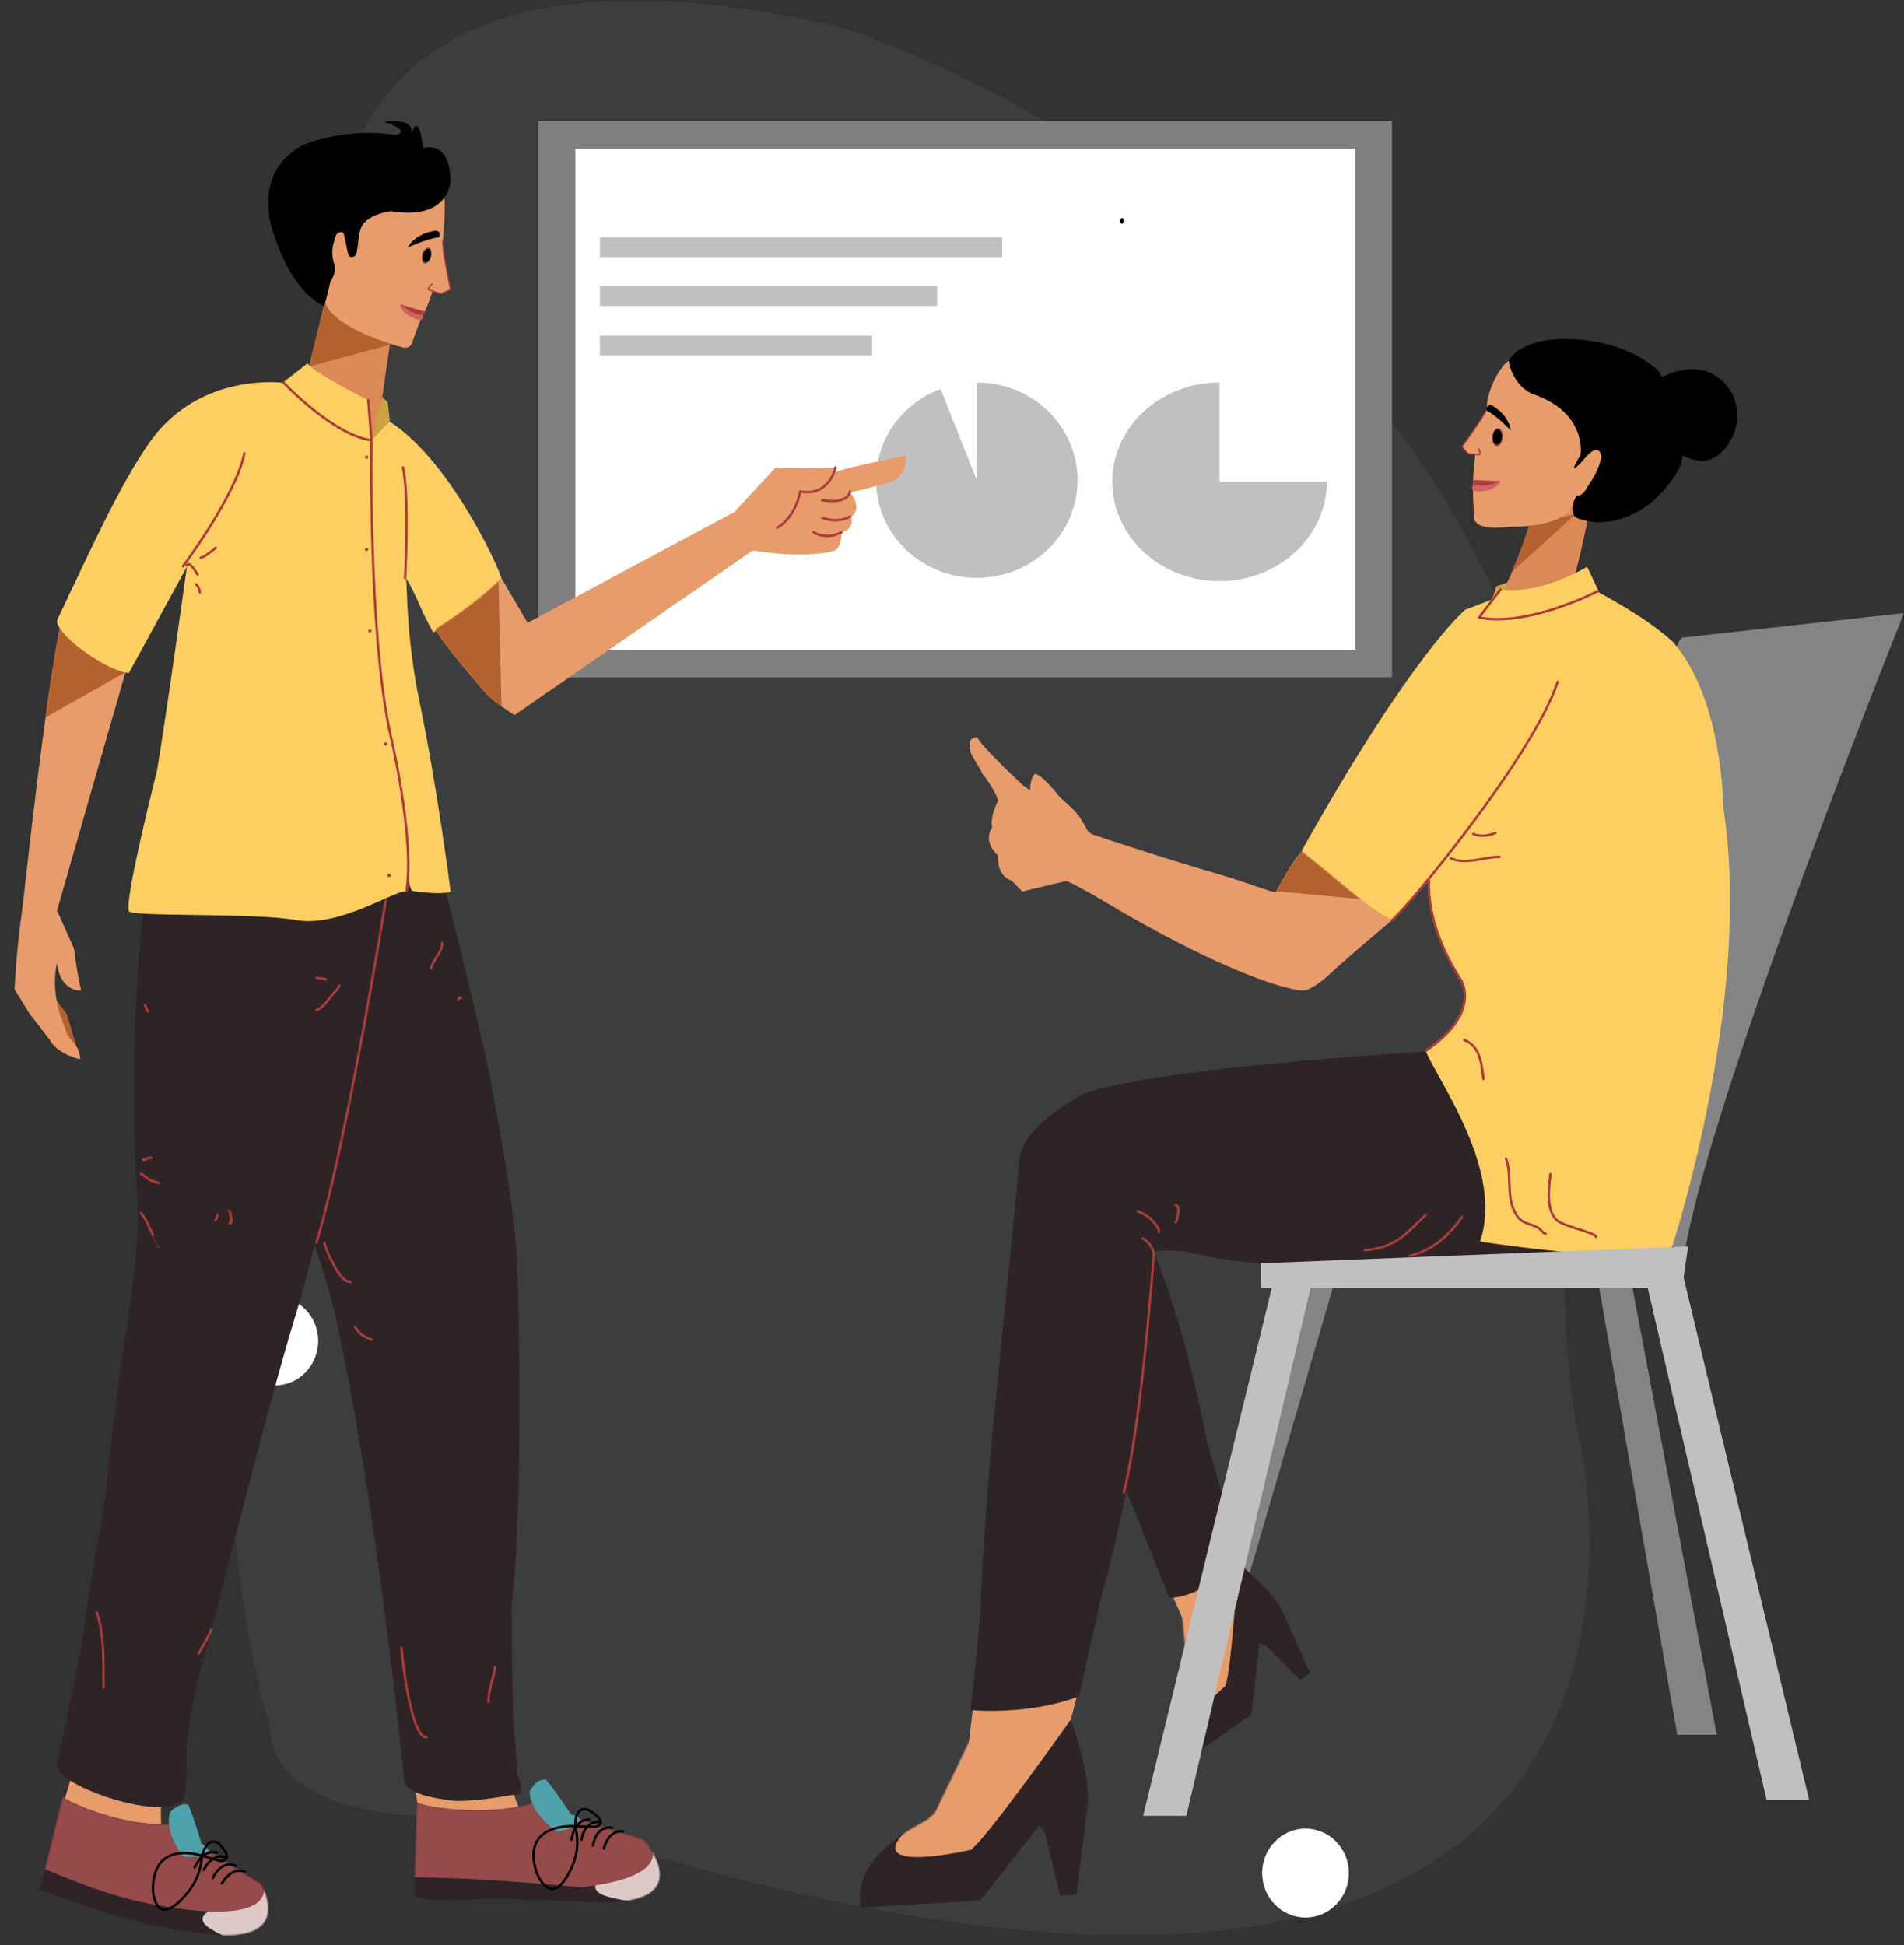 <svg xmlns="http://www.w3.org/2000/svg" width="1568" height="1602" viewBox="0 0 1568 1602" fill="none"><rect x="0" y="0" width="1568" height="1602" fill="#333333" stroke="none"/><mask id="mask0_354_9419" style="mask-type:luminance" maskUnits="userSpaceOnUse" x="0" y="0" width="1568" height="1602"><path d="M0.312 0H1567.36V1601.14H0.312V0Z" fill="white"></path></mask><g mask="url(#mask0_354_9419)"><path fill-rule="evenodd" clip-rule="evenodd" d="M221.867 1420.82C221.867 1420.82 163.474 1236.99 206.309 1033.63C220.85 964.26 248.721 898.369 288.375 839.618C318.066 795.569 366.109 688.554 327.19 489.27C325.448 480.41 322.905 471.726 319.594 463.324C288.125 382.331 123.241 -96.413 674 18.019C687.061 20.742 699.894 24.463 712.385 29.15C817.696 68.652 1296.73 277.691 1299.21 809.265C1299.21 809.265 1275.01 1066.42 1299.21 1177.91C1299.21 1177.91 1461.9 1825.02 460.054 1504.93C437.194 1497.62 413.212 1494.44 389.236 1495.56C332.502 1498.13 224.071 1493.47 221.867 1420.82Z" fill="#8F9CA0" fill-opacity="0.1"></path><path d="M226.338 1141.01C246.062 1141.01 262.051 1124.62 262.051 1104.39C262.051 1084.17 246.062 1067.77 226.338 1067.77C206.614 1067.77 190.625 1084.17 190.625 1104.39C190.625 1124.62 206.614 1141.01 226.338 1141.01Z" fill="white"></path><path d="M1075.12 1579.23C1094.84 1579.23 1110.83 1562.83 1110.83 1542.61C1110.83 1522.39 1094.84 1505.99 1075.12 1505.99C1055.4 1505.99 1039.41 1522.39 1039.41 1542.61C1039.41 1562.83 1055.4 1579.23 1075.12 1579.23Z" fill="white"></path><path fill-rule="evenodd" clip-rule="evenodd" d="M443.484 99.689H1146.36V557.875H443.484V99.689Z" fill="#808080"></path><path fill-rule="evenodd" clip-rule="evenodd" d="M473.828 122.528H1116.01V535.034H473.828V122.528Z" fill="white"></path><path fill-rule="evenodd" clip-rule="evenodd" d="M494 195.38H825.309V211.683H494V195.38ZM494 235.658H771.754V251.961H494V235.658ZM494 276.378H718.193V292.681H494V276.378ZM1004.34 315.016C955.55 315.016 915.997 351.639 915.997 396.815C915.997 441.961 955.582 478.614 1004.34 478.614C1053.13 478.614 1092.68 441.991 1092.68 396.815H1004.34V315.016ZM804.414 315.016C850.239 315.016 887.387 351.042 887.387 395.482C887.387 439.893 850.208 475.948 804.414 475.948C758.621 475.948 721.442 439.893 721.442 395.482C721.442 362.212 742.555 332.373 774.565 320.404L804.414 395.482V315.016Z" fill="#C0C0C0"></path><path fill-rule="evenodd" clip-rule="evenodd" d="M881.147 1414.3C881.147 1414.3 896.421 1453.68 896.056 1483.42L886.42 1560.32L873.006 1561.29L860.36 1508.85L855.546 1503.86L807.408 1565.19L709.204 1571.03C709.204 1571.03 694.614 1534.4 763.12 1498.99L769.787 1493.15L803.128 1423.86C803.128 1423.86 869.694 1401.05 881.147 1414.3Z" fill="#2E2426"></path><mask id="mask1_354_9419" style="mask-type:luminance" maskUnits="userSpaceOnUse" x="707" y="1410" width="190" height="162"><path d="M881.147 1414.3C881.147 1414.3 896.421 1453.68 896.056 1483.42L886.42 1560.32L873.006 1561.29L860.36 1508.85L855.546 1503.86L807.408 1565.19L709.204 1571.03C709.204 1571.03 694.614 1534.4 763.12 1498.99L769.787 1493.15L803.128 1423.86C803.128 1423.86 869.694 1401.05 881.147 1414.3Z" fill="white"></path></mask><g mask="url(#mask1_354_9419)"><path fill-rule="evenodd" clip-rule="evenodd" d="M881.765 1413.83C881.765 1413.83 882.482 1415.35 880.58 1418.03C867.111 1437 811.928 1514.24 799.554 1523.42C799.554 1523.42 712.844 1543.68 744.151 1509.93L787.044 1418.89L881.765 1413.83Z" fill="#E89B6B"></path></g><path fill-rule="evenodd" clip-rule="evenodd" d="M881.74 1416.64L887.866 1393.38H801.344V1406.05L797.77 1435.74L881.74 1416.64Z" fill="#E89B6B"></path><path fill-rule="evenodd" clip-rule="evenodd" d="M1344.31 1060.09L1413.83 1428.78H1381.3L1317.01 1060.76L1344.31 1060.09ZM1066.08 1060.76L961.453 1428.78H990.304L1097.6 1060.76H1066.08Z" fill="#848484"></path><path fill-rule="evenodd" clip-rule="evenodd" d="M1018.48 1286.32C1018.48 1286.32 1043.59 1305.55 1054.98 1324.76L1078.9 1377.85L1070.74 1383.74L1042.2 1355.1L1037.19 1353.79L1030.53 1412.03L970.327 1454.39C970.327 1454.39 946.728 1436.65 976.481 1387.02L978.441 1380.65L972.575 1323.12C972.575 1323.12 1006.02 1282.33 1018.48 1286.32Z" fill="#2E2426"></path><mask id="mask2_354_9419" style="mask-type:luminance" maskUnits="userSpaceOnUse" x="961" y="1286" width="118" height="169"><path d="M1018.48 1286.32C1018.48 1286.32 1043.59 1305.55 1054.98 1324.76L1078.9 1377.85L1070.74 1383.74L1042.2 1355.1L1037.19 1353.79L1030.53 1412.03L970.327 1454.39C970.327 1454.39 946.728 1436.65 976.481 1387.02L978.441 1380.65L972.575 1323.12C972.575 1323.12 1006.02 1282.33 1018.48 1286.32Z" fill="white"></path></mask><g mask="url(#mask2_354_9419)"><path fill-rule="evenodd" clip-rule="evenodd" d="M1018.69 1285.77C1018.69 1285.77 1019.74 1286.46 1019.58 1288.93C1018.42 1306.39 1013.49 1377.59 1009.21 1388.35C1009.21 1388.35 961.957 1435.43 968.689 1401.48L960.402 1326.26L1018.69 1285.77Z" fill="#E89B6B"></path></g><path fill-rule="evenodd" clip-rule="evenodd" d="M1019.53 1289.72L1017.79 1271.45L961.449 1305.72L965.544 1314.16L973.811 1332.85L1019.53 1289.72Z" fill="#E89B6B"></path><path fill-rule="evenodd" clip-rule="evenodd" d="M944.014 1017.6C954.099 1036.64 976.789 1097.56 994.438 1188.95L1019.65 1276.52C1015.87 1294.29 984.455 1316.32 962.923 1315.87L904.938 1171.18L944.014 1017.6Z" fill="#2E2426"></path><path fill-rule="evenodd" clip-rule="evenodd" d="M1247.72 477.778C1247.72 477.778 1236.92 481.129 1232.01 483.001C1232.01 483.001 1229.94 494.493 1225.5 496.323L1248.95 492.561L1250.68 478.132L1247.72 477.778Z" fill="#CCA242"></path><path fill-rule="evenodd" clip-rule="evenodd" d="M1310.8 412.014C1304.84 439.909 1299.53 471.713 1287.79 501.07C1287.79 501.07 1247.02 528.494 1237.75 486.95C1248.8 464.643 1257.58 441.632 1263.61 417.771L1310.8 412.014Z" fill="#DB8956"></path><mask id="mask3_354_9419" style="mask-type:luminance" maskUnits="userSpaceOnUse" x="1237" y="412" width="74" height="98"><path d="M1310.8 412.014C1304.84 439.909 1299.53 471.713 1287.79 501.07C1287.79 501.07 1247.02 528.494 1237.75 486.95C1248.8 464.643 1257.58 441.632 1263.61 417.771L1310.8 412.014Z" fill="white"></path></mask><g mask="url(#mask3_354_9419)"><path fill-rule="evenodd" clip-rule="evenodd" d="M1297.64 423.296L1243.69 472.33L1254.14 433.093L1297.64 423.296Z" fill="#B3612E"></path></g><path fill-rule="evenodd" clip-rule="evenodd" d="M1311.52 429.803C1311.52 429.803 1354 436.746 1383.31 385.245C1383.31 385.245 1396.49 355.811 1366.05 305.807C1366.05 305.807 1338.07 275.351 1277.65 279.659C1277.65 279.659 1249.85 282.279 1242.5 297.131C1242.28 297.58 1240.94 300.486 1241.78 300.909C1238.55 305.694 1250.33 362.064 1281.09 350.41C1299.46 343.453 1283.35 373.134 1286.81 389.385C1288.76 398.568 1320.7 383.367 1311.96 391.383C1294.73 407.175 1293.75 417.881 1295.75 423.613C1297.35 428.215 1308.87 429.182 1311.52 429.803Z" fill="black"></path><path fill-rule="evenodd" clip-rule="evenodd" d="M1242.55 297.156C1238.6 298.699 1225.57 316.118 1224.25 335.63C1224.19 336.56 1225.31 337.233 1225.04 338.149C1221.76 349.088 1216.64 360.665 1214.9 374.561C1213.02 389.507 1212.43 405.817 1213.98 422.743C1213.98 422.743 1208.03 438.513 1243.41 433.796C1243.41 433.796 1280.24 435.118 1292.28 420.435L1298.52 408.019C1298.52 408.019 1302.73 410.136 1307.93 400.008C1307.93 400.008 1317.36 387.137 1318.76 376.163C1318.76 376.163 1317.74 361.407 1303.31 379.631C1303.31 379.631 1288.88 395.738 1301.65 374.548C1301.65 374.548 1307.3 340.229 1263.21 324.853C1251.76 320.86 1243.78 307.719 1242.55 297.156Z" fill="#E89B6B"></path><path fill-rule="evenodd" clip-rule="evenodd" d="M1380 371.334C1380 371.334 1401.03 388.875 1417.89 372.406C1417.89 372.406 1438.54 353.654 1427.32 325.872C1427.32 325.872 1410.48 286.719 1364.3 312.985L1380 371.334Z" fill="black"></path><path fill-rule="evenodd" clip-rule="evenodd" d="M1568 504.834C1568 504.834 1372.94 989.752 1385.22 1065.83L1353.7 1048.06C1353.7 1048.06 1356.79 546.286 1385.22 525.142L1568 504.834Z" fill="#848484"></path><path fill-rule="evenodd" clip-rule="evenodd" d="M1179.74 865.296C1179.74 865.296 1178.67 865.173 1175.69 865.173C1174.7 865.173 1174.52 865.627 1174.17 865.649C1172.99 865.725 1171.25 866.073 1169.73 866.173C1125.54 869.102 942.272 881.967 892.327 900.834C892.327 900.834 841.904 926.219 839.383 955.411C828.633 1079.48 811.917 1203.18 807.219 1330.38L802.253 1382.38L799.273 1408.38C799.273 1408.38 846.067 1413.21 888.545 1397.1L906.193 1318.41C936.447 1209.26 946.532 1115.33 950.313 1031.55C955.356 1029.03 971.743 1029.03 985.609 1032.83C1014.27 1039.38 1041.46 1041.56 1067.55 1040.45C1067.55 1040.45 1332.94 1045.47 1378.91 1027.76C1378.91 1027.76 1281.33 909.05 1179.74 865.296Z" fill="#2E2426"></path><path fill-rule="evenodd" clip-rule="evenodd" d="M1385.22 1046.8L1489.85 1482.15H1454.78L1353.7 1046.8H1385.22ZM1047.51 1060.09L941.434 1495.44H976.986L1079.46 1060.09H1047.51Z" fill="#C0C0C0"></path><path fill-rule="evenodd" clip-rule="evenodd" d="M1174.44 866.38C1185.47 891.736 1238.69 964.962 1218.82 1022.53C1218.82 1022.53 1316.16 1037.97 1374.93 1033.53C1374.93 1033.53 1444.65 826.425 1419.08 664.27C1419.08 664.27 1419.31 577.376 1378.13 528.99C1356.38 509.193 1329.58 495.05 1308.1 483.036C1308.1 483.036 1276.4 508.831 1247.67 486.548L1206.8 502.083C1206.8 502.083 1164 536.38 1071.94 700.739C1071.94 700.739 1120.89 757.728 1146.76 758.258L1176.93 725.176C1178.99 755.896 1181.57 771.368 1203.04 805.893C1204.31 807.927 1209.33 818.252 1205.99 827.866C1204.8 831.309 1204.3 837.506 1200 840.38L1193 850.38C1193 850.38 1179 862.38 1174.44 866.38Z" fill="#FDCE61"></path><path fill-rule="evenodd" clip-rule="evenodd" d="M842.001 734.498L833.001 725.176C820.085 721.273 822.001 704.786 822.001 704.786C808.378 691.928 817.156 681.38 817.156 681.38C814.699 673.138 822.001 659.38 822.001 659.38C818.916 648.999 809.001 637.332 809.001 637.332C807.13 632.088 800.128 622.979 799.278 619.38C795.915 605.136 805.001 607.38 805.001 607.38C807.063 613.777 842.001 646.38 842.001 646.38C842.001 646.38 898.601 687.634 900.566 687.536C900.566 687.536 956.881 706.481 1001 719.173C1027.46 726.783 1050.01 736.372 1051 734.498C1066.43 705.38 1072 701.38 1072 701.38C1096.09 719.357 1121 744.38 1146.36 757.777C1146.36 757.777 1109.05 789.375 1099.74 797.959C1099.74 797.959 1080.85 817.067 1072 815.729C1072 815.729 1033.52 814.232 922.483 750.173C922.483 750.173 886.599 728.424 878.066 725.613C878.066 725.613 835.411 735.559 842.001 734.498Z" fill="#E89B6B"></path><mask id="mask4_354_9419" style="mask-type:luminance" maskUnits="userSpaceOnUse" x="798" y="607" width="349" height="209"><path d="M842.001 734.498L833.001 725.176C820.085 721.273 822.001 704.786 822.001 704.786C808.378 691.928 817.156 681.38 817.156 681.38C814.699 673.138 822.001 659.38 822.001 659.38C818.916 648.999 809.001 637.332 809.001 637.332C807.13 632.088 800.128 622.979 799.278 619.38C795.915 605.136 805.001 607.38 805.001 607.38C807.063 613.777 842.001 646.38 842.001 646.38C842.001 646.38 898.601 687.634 900.566 687.536C900.566 687.536 956.881 706.481 1001 719.173C1027.46 726.783 1050.01 736.372 1051 734.498C1066.43 705.38 1072 701.38 1072 701.38C1096.09 719.357 1121 744.38 1146.36 757.777C1146.36 757.777 1109.05 789.375 1099.74 797.959C1099.74 797.959 1080.85 817.067 1072 815.729C1072 815.729 1033.52 814.232 922.483 750.173C922.483 750.173 886.599 728.424 878.066 725.613C878.066 725.613 835.411 735.559 842.001 734.498Z" fill="white"></path></mask><g mask="url(#mask4_354_9419)"><path fill-rule="evenodd" clip-rule="evenodd" d="M1146.36 742.952L1050.46 733.952V695.952H1070.75L1146.36 742.952Z" fill="#B3612E"></path></g><path fill-rule="evenodd" clip-rule="evenodd" d="M1038.56 1040.45L1390.26 1026.49L1385.22 1060.76H1038.56V1040.45Z" fill="#C0C0C0"></path><path fill-rule="evenodd" clip-rule="evenodd" d="M1228.83 338.995L1218.21 375.068L1209.25 373.745C1208.6 373.277 1203.28 367.164 1204.07 367.953C1204.36 368.245 1213.55 355.234 1219.48 345.973C1223.13 340.276 1224.6 335.803 1224.6 335.803L1230.52 339.841L1228.83 338.995Z" fill="#E89B6B"></path><path d="M1224.62 336.878L1219.81 345.308L1204.06 367.953C1204.06 367.953 1208.35 373.283 1209.24 373.745C1209.24 373.745 1215.79 374.165 1217.26 374.588C1218.72 375.011 1219.68 373.926 1217.7 369.504" stroke="#AA3B3B" stroke-miterlimit="1.5" stroke-linecap="round" stroke-linejoin="round"></path><path fill-rule="evenodd" clip-rule="evenodd" d="M924.155 179.382C923.329 179.326 922.583 180.405 922.49 181.79C922.396 183.176 922.991 184.346 923.816 184.403C924.642 184.459 925.388 183.38 925.481 181.995C925.575 180.609 924.98 179.439 924.155 179.382Z" fill="#8A4A4A"></path><path fill-rule="evenodd" clip-rule="evenodd" d="M924.049 179.74C923.355 179.692 922.728 180.599 922.649 181.764C922.57 182.93 923.07 183.914 923.764 183.961C924.459 184.009 925.086 183.102 925.165 181.937C925.243 180.772 924.743 179.787 924.049 179.74Z" fill="black"></path><path fill-rule="evenodd" clip-rule="evenodd" d="M37 810.881L55.201 835.38L66 872.38C49.694 852.885 40.634 834.803 37 810.881Z" fill="#B3612E"></path><path fill-rule="evenodd" clip-rule="evenodd" d="M1233.89 352.616C1231.44 352.426 1229.18 355.594 1228.84 359.688C1228.5 363.782 1230.21 367.26 1232.66 367.451C1235.1 367.642 1237.37 364.473 1237.7 360.379C1238.04 356.285 1236.33 352.807 1233.89 352.616Z" fill="#8A4A4A"></path><path fill-rule="evenodd" clip-rule="evenodd" d="M1233.56 353.669C1231.5 353.509 1229.6 356.173 1229.32 359.615C1229.03 363.058 1230.47 365.982 1232.53 366.143C1234.58 366.303 1236.48 363.639 1236.77 360.197C1237.05 356.754 1235.62 353.83 1233.56 353.669ZM1227.82 333.46C1227.82 333.46 1242.17 340.342 1244.2 354.577C1244.2 354.577 1232.02 341.819 1224.33 338.185C1224.33 338.185 1222.84 333.763 1227.82 333.46Z" fill="black"></path><path fill-rule="evenodd" clip-rule="evenodd" d="M1214.14 398.801C1214.14 398.801 1208.6 403.161 1216.5 404.781C1216.5 404.781 1232.25 405.399 1235.69 396.122C1235.69 396.122 1220.36 402.174 1214.14 398.801Z" fill="#D36362"></path><path fill-rule="evenodd" clip-rule="evenodd" d="M1212.81 395.222C1212.81 395.222 1234.31 396.648 1235.69 396.123C1235.69 396.123 1223.79 402.156 1214.1 399.298C1214.1 399.298 1212.34 397.906 1212.81 395.222Z" fill="#AA3C3B"></path><path d="M1146.36 757.777C1157.16 750.004 1262.3 623.591 1282.71 561.647" stroke="#AA3C3B" stroke-width="2" stroke-miterlimit="1.5" stroke-linecap="round" stroke-linejoin="round"></path><path fill-rule="evenodd" clip-rule="evenodd" d="M1316.62 487.076L1307.04 466.796C1289.3 477.31 1258.22 489.38 1235.83 485.133L1221.46 504.906C1221.46 504.906 1270.01 516.521 1316.62 487.076Z" fill="#FDCE61"></path><path d="M1315.64 486.958C1315.64 486.958 1258.16 516.708 1218.04 508.524L1235.8 485.469M950.24 1032.17C950.24 1032.17 940.55 1170.45 925.492 1229.17M1176.94 725.176C1176.94 725.176 1172.5 759.432 1202.94 806.84C1202.94 806.84 1221 833.38 1174.45 865.173M1234.91 705.728C1222.81 705.784 1206.39 712.422 1194.82 706.934M1231.54 685.995C1226.15 688.263 1218.8 689.4 1213.25 686.767M1206 856.575C1219 861.556 1220.14 876.305 1221.67 888.592M1240.24 954.046C1245.68 969.403 1239.6 986.062 1249.07 1001.06C1253.75 1008.48 1261.22 1007.62 1267.33 1011.67C1269.41 1013.05 1270.31 1015.77 1272.85 1016.07M1276.85 966.995C1275.61 978.096 1272.83 996.118 1282.07 1005.01C1287.24 1009.98 1314.77 1015.39 1314.37 1018.7M954.276 1014.66C954.984 1013.07 953.152 1010.56 952.321 1009.38C948.57 1004.04 943.223 999.694 936.999 997.647M950 1031.09C948.426 1026.35 945.647 1022.38 941.075 1020M968.175 1006.84C969.648 1004.19 970.075 1000.77 970.429 997.804C970.616 996.24 970.452 992.637 968.29 992.378M1203.99 1002.2C1193.42 1017.66 1179.36 1029.99 1161.03 1034.33M1174.44 1000.25C1156.95 1017.07 1149.58 1027.37 1124 1029.71" stroke="#AA3C3B" stroke-width="2" stroke-miterlimit="1.5" stroke-linecap="round" stroke-linejoin="round"></path><path fill-rule="evenodd" clip-rule="evenodd" d="M900 692.38C900 692.38 892.321 676.949 888 671.38C882.521 664.319 872.038 656.579 871 654.38C871 654.38 860.108 640.017 853 637.38C850.355 636.399 845.363 650.837 851 658.38C860.514 671.111 893.142 690.575 900 692.38Z" fill="#E89B6B"></path><path fill-rule="evenodd" clip-rule="evenodd" d="M267.727 248.162L249.309 323.877C269.304 340.541 285.089 371.205 307.737 362.649L314.875 326.872L323.797 264.553L267.727 248.162Z" fill="#DB8956"></path><mask id="mask5_354_9419" style="mask-type:luminance" maskUnits="userSpaceOnUse" x="249" y="248" width="75" height="117"><path d="M267.727 248.162L249.309 323.877C269.304 340.541 285.089 371.205 307.737 362.649L314.875 326.872L323.797 264.553L267.727 248.162Z" fill="white"></path></mask><g mask="url(#mask5_354_9419)"><path fill-rule="evenodd" clip-rule="evenodd" d="M321.119 283.939L254.469 301.828C254.469 301.828 258.081 245.551 259.555 243.69C261.029 241.83 312.491 264.468 321.119 283.939Z" fill="#B3612E"></path></g><path fill-rule="evenodd" clip-rule="evenodd" d="M362.693 154.992C362.693 154.992 363.527 156.185 364.535 158.533C367.11 164.534 366.669 174.887 364.658 198.548C363.373 213.669 360.641 226.145 356.072 240.359C353.554 248.195 350.343 256.085 346.273 263.795C346.125 264.075 345.992 264.363 345.875 264.657C345.092 266.626 341.882 274.788 339.461 282.195C339 283.694 337.976 284.955 336.604 285.715C335.233 286.474 333.62 286.673 332.106 286.268C316.425 281.961 273.275 268.388 267.586 248.162C267.586 248.162 257.223 245.378 263.915 227.955C263.915 227.955 285.116 147.389 318.675 159.728C318.675 159.728 364.142 166.213 362.693 154.992Z" fill="#E89B6B"></path><path fill-rule="evenodd" clip-rule="evenodd" d="M371.084 148.881C371.084 148.881 370.192 181.975 322.012 173.925C322.012 173.925 307.308 175.282 299.706 183.764C294.202 189.905 295.848 201.694 293.05 210.232C293.05 210.232 288.921 213.348 287.215 210.232C285.817 207.678 283.915 193.418 282.754 191.814C281.685 190.336 276.206 190.712 275.616 197.237C275.471 198.845 271.155 206.124 275.616 218.646C277.007 222.55 273.832 229.379 272.047 232.063C272.047 232.063 267.586 252.173 266.694 251.74C266.694 251.74 241.309 243.651 224.882 191.04C224.882 191.04 206.209 142.65 249.518 119.422C249.518 119.422 284.811 104.449 325.626 111.234C325.626 111.234 340.735 108.619 316.36 100.294C316.36 100.294 340.813 96.095 338.965 109.799C338.965 109.799 344.819 90.167 348.372 122.049C348.372 122.049 370.192 113.999 371.084 148.881Z" fill="black"></path><path fill-rule="evenodd" clip-rule="evenodd" d="M359.153 198.724L352.875 238.536L363.753 241.691C364.654 241.523 372.146 237.421 370.955 237.845C370.516 238.001 367.216 221.276 365.504 209.643C364.451 202.486 364.517 197.237 364.517 197.237L357.001 198.806L359.153 198.724Z" fill="#E89B6B"></path><path d="M364.457 198.57L365.407 209.042L370.901 238.443C370.901 238.443 363.899 241.785 362.754 241.841C362.754 241.841 355.758 239.325 354.039 239.088C352.32 238.852 351.845 237.351 356.009 233.869" stroke="#AA3B3B" stroke-miterlimit="1.5" stroke-linecap="round" stroke-linejoin="round"></path><path fill-rule="evenodd" clip-rule="evenodd" d="M347.811 259.052C347.811 259.052 351.323 264.218 343.671 263.14C343.671 263.14 329.28 258.89 329.32 250.412C329.32 250.412 341.074 259.885 347.811 259.052Z" fill="#D36362"></path><path fill-rule="evenodd" clip-rule="evenodd" d="M350.219 256.581C350.219 256.581 330.386 251.249 329.32 250.412C329.32 250.412 337.993 258.836 347.686 259.463C347.686 259.463 349.737 258.876 350.219 256.581Z" fill="#AA3C3B"></path><path fill-rule="evenodd" clip-rule="evenodd" d="M359.484 189.844C359.484 189.844 342.897 191.173 335.738 203.848C335.738 203.848 352.322 196.205 361.193 195.546C361.193 195.546 364.262 191.917 359.484 189.844Z" fill="black"></path><path fill-rule="evenodd" clip-rule="evenodd" d="M353.145 203.941C355.164 204.549 356.006 207.967 355.024 211.57C354.042 215.173 351.605 217.605 349.586 216.997C347.567 216.389 346.725 212.97 347.707 209.368C348.689 205.765 351.126 203.333 353.145 203.941Z" fill="#8A4A4A"></path><path fill-rule="evenodd" clip-rule="evenodd" d="M353.089 204.946C354.787 205.457 355.495 208.331 354.67 211.361C353.844 214.39 351.795 216.435 350.097 215.924C348.399 215.412 347.691 212.538 348.516 209.509C349.342 206.479 351.391 204.434 353.089 204.946Z" fill="black"></path><path fill-rule="evenodd" clip-rule="evenodd" d="M412.02 1428.77C414.64 1446.22 422.768 1486.3 433.739 1500.46C433.739 1500.46 382.783 1507.15 363.84 1492.58H345.103L336.181 1440.4L412.02 1428.77ZM136.558 1457.43C131.27 1474.01 131.001 1510.38 136.558 1525.37C136.558 1525.37 77.38 1516.28 67.323 1496.06L51.137 1488.93L66.014 1438.95L136.558 1457.43Z" fill="#E89B6B"></path><path fill-rule="evenodd" clip-rule="evenodd" d="M233.681 966.898C267.477 869.512 292.188 710.123 276.039 695.186C259.89 680.25 344.431 667.717 357.993 697.35C357.993 697.35 404.235 880.172 405.506 898.622C405.506 898.622 425 995.38 426.08 1046.8C426.08 1046.8 432.163 1224.39 421.363 1322.78C421.363 1322.78 421.441 1426.05 424.542 1436.05C424.542 1436.05 425.646 1456.01 426.08 1461.66C426.08 1461.66 434.585 1480.31 422.281 1478.17C422.281 1478.17 380 1486.38 365 1481.8C365 1481.8 333 1478.38 332.661 1465.45C332.457 1457.67 307.785 1222.14 276.039 1083.38C258.545 1006.92 232.416 970.543 233.681 966.898Z" fill="#2E2426"></path><path fill-rule="evenodd" clip-rule="evenodd" d="M122.896 717.07C122.896 717.07 103.469 817.726 112.97 987.284C115.599 1034.19 104.407 1088.62 98.909 1129.14C89.365 1199.47 87.959 1220.55 87.242 1231.17C87.242 1231.17 74.183 1302.03 66.001 1361.79C66.001 1361.79 47.224 1450.58 46.989 1454.39C46.001 1470.38 135.946 1501.8 150.705 1481.8C150.705 1481.8 155.001 1470.38 153.881 1454.39C151.565 1421.32 166.538 1368.82 172.059 1352C172.059 1352 218.254 1165.22 243.364 1083.36C270.087 996.237 327.798 726.604 316.148 705.728C316.148 705.728 147.482 665.916 122.896 717.07Z" fill="#2E2426"></path><path fill-rule="evenodd" clip-rule="evenodd" d="M18.207 750.173C19.877 738.907 35.218 585.664 51.667 504.862C51.667 504.862 58.216 480.164 66.835 476.24C66.835 476.24 119.178 508.531 111.446 525.434L46.988 749.934L61 781.38C61 781.38 63 799.38 66.835 815.796C66.835 815.796 49.787 817.38 46.988 793.38C46.988 793.38 42 809.38 49 834.38C49 834.38 51.232 840.725 55.201 851.38C57.653 857.963 66 860.38 66 872.38C66 872.38 47.426 868.38 41.093 856.575C41.093 856.575 27.841 839.148 24 834.38L12 814.675C12 814.675 13.39 782.666 18.207 750.173Z" fill="#E89B6B"></path><mask id="mask6_354_9419" style="mask-type:luminance" maskUnits="userSpaceOnUse" x="12" y="476" width="101" height="397"><path d="M18.207 750.173C19.877 738.907 35.218 585.664 51.667 504.862C51.667 504.862 58.216 480.164 66.835 476.24C66.835 476.24 119.178 508.531 111.446 525.434L46.988 749.934L61 781.38C61 781.38 63 799.38 66.835 815.796C66.835 815.796 49.787 817.38 46.988 793.38C46.988 793.38 42 809.38 49 834.38C49 834.38 51.232 840.725 55.201 851.38C57.653 857.963 66 860.38 66 872.38C66 872.38 47.426 868.38 41.093 856.575C41.093 856.575 27.841 839.148 24 834.38L12 814.675C12 814.675 13.39 782.666 18.207 750.173Z" fill="white"></path></mask><g mask="url(#mask6_354_9419)"><path fill-rule="evenodd" clip-rule="evenodd" d="M118.455 545.111L12.41 605.037V481.279L118.455 545.111Z" fill="#B3612E"></path></g><path fill-rule="evenodd" clip-rule="evenodd" d="M339.624 733.712C350.075 735.629 366.87 736.566 371.085 734.29C371.085 734.29 360.379 649.76 345.211 576.417C334.957 526.838 335.296 485.387 334.504 476.241C344.804 493.797 345.064 499.852 356.81 520.962C379.115 506.651 395.175 495.024 413.02 476.241C407.105 458.453 367.516 377.045 321.121 347.444C320.057 346.766 305.953 362.4 305.953 362.4L303.276 329.556C303.276 329.556 256.358 305.955 253.311 299.145L232.79 315.245C232.79 315.245 165.621 306.301 124.578 362.4C97.359 399.982 67.728 468.192 47.207 510.229C43.638 520.068 84.663 551.698 106.076 554.381L153.881 466.797C153.881 466.797 138.214 581.026 129.292 634.691C129.292 634.691 102.631 739.755 106.076 750.173C104.512 755.54 208.046 751.356 243.646 757.777C279.667 764.273 325.912 732.427 334.504 734.29C335.188 734.438 336.181 723.996 336.181 723.996C336.181 723.996 338.064 733.426 339.624 733.712Z" fill="#FDCE61"></path><path fill-rule="evenodd" clip-rule="evenodd" d="M413.02 476.24L434.463 512.912L604.849 421.68L638.753 385.009C638.753 385.009 672.485 386.187 687.826 385.009C687.826 385.009 690.62 398.951 672.658 401.109C672.658 401.109 649.511 398.656 649.46 401.109L638.753 440.463C638.753 440.463 629.001 453.38 619.124 453.88C619.124 453.88 506.491 531.586 423.727 588.938C423.727 588.938 404.99 577.31 398.744 569.26C398.744 569.26 365.978 531.704 358.594 518.278C358.594 518.278 390.714 498.601 413.02 476.24Z" fill="#E89B6B"></path><mask id="mask7_354_9419" style="mask-type:luminance" maskUnits="userSpaceOnUse" x="358" y="385" width="330" height="204"><path d="M413.02 476.24L434.463 512.912L604.849 421.68L638.753 385.009C638.753 385.009 672.485 386.187 687.826 385.009C687.826 385.009 690.62 398.951 672.658 401.109C672.658 401.109 649.511 398.656 649.46 401.109L638.753 440.463C638.753 440.463 629.001 453.38 619.124 453.88C619.124 453.88 506.491 531.586 423.727 588.938C423.727 588.938 404.99 577.31 398.744 569.26C398.744 569.26 365.978 531.704 358.594 518.278C358.594 518.278 390.714 498.601 413.02 476.24Z" fill="white"></path></mask><g mask="url(#mask7_354_9419)"><path fill-rule="evenodd" clip-rule="evenodd" d="M410.344 474.452L413.021 582.677C413.021 582.677 349.951 534.371 350.452 533.484C350.953 532.596 373.116 463.238 410.344 474.452Z" fill="#B3612E"></path></g><path d="M333.609 476.24C333.609 476.24 337.174 408.157 331.824 385.009" stroke="#AA3B3B" stroke-width="2" stroke-miterlimit="1.5" stroke-linecap="round" stroke-linejoin="round"></path><path fill-rule="evenodd" clip-rule="evenodd" d="M305.953 362.649L314.875 326.872L319.336 331.344L321.121 346.549L305.953 362.649Z" fill="#CCA242"></path><path d="M233.68 315.244C233.68 315.244 273.831 358.176 305.951 362.649M305.951 362.649L303.274 329.555M305.951 362.649C305.951 362.649 303.274 519.173 321.119 603.249C321.119 603.249 341.64 688.219 334.774 733.711" stroke="#AA3C3B" stroke-width="2" stroke-miterlimit="1.5" stroke-linecap="round" stroke-linejoin="round"></path><path fill-rule="evenodd" clip-rule="evenodd" d="M343.459 1484.81C358.927 1490.94 417.994 1496.11 446.509 1481.79L470.135 1495.8C470.135 1495.8 504.748 1507.77 529.941 1515.07C529.941 1515.07 576.17 1566.77 497.25 1566.64C455.601 1566.58 426.001 1562.38 379.484 1564.87C367.579 1565.5 348.001 1564.38 341.406 1562.38V1547.73L343.459 1484.81Z" fill="#2E2426"></path><mask id="mask8_354_9419" style="mask-type:luminance" maskUnits="userSpaceOnUse" x="341" y="1481" width="203" height="86"><path d="M343.459 1484.81C358.927 1490.94 417.994 1496.11 446.509 1481.79L470.135 1495.8C470.135 1495.8 504.748 1507.77 529.941 1515.07C529.941 1515.07 576.17 1566.77 497.25 1566.64C455.601 1566.58 426.001 1562.38 379.484 1564.87C367.579 1565.5 348.001 1564.38 341.406 1562.38V1547.73L343.459 1484.81Z" fill="white"></path></mask><g mask="url(#mask8_354_9419)"><path fill-rule="evenodd" clip-rule="evenodd" d="M527.351 1508.74C527.351 1508.74 555.492 1535.08 496.975 1545.14C496.975 1545.14 481.038 1554.72 497.963 1561.23C497.963 1561.23 563.024 1582.31 552.123 1541.41C541.222 1500.5 527.351 1508.74 527.351 1508.74Z" fill="#DEC9C9"></path><path fill-rule="evenodd" clip-rule="evenodd" d="M339.453 1484.2L449.467 1481.59L527.349 1508.73C527.349 1508.73 571.385 1543.42 479.002 1554.37C433.872 1550.45 397.415 1546.82 340.79 1546.07L339.453 1484.2Z" fill="#974A4A"></path></g><path fill-rule="evenodd" clip-rule="evenodd" d="M436.24 1475.03C436.24 1475.03 434.652 1489.82 456.776 1507.43C457.643 1510.93 493.022 1500.7 470.16 1494.2C470.16 1494.2 458.561 1476.31 449.639 1465.58C449.639 1465.58 443.059 1463.6 436.24 1475.03Z" fill="#4FA1AB"></path><path d="M485.33 1498.57C485.33 1498.57 473.304 1497.07 470.668 1515.07M494.747 1500.64C494.747 1500.64 482.179 1497.74 478.823 1515.07M504.066 1505.24C504.066 1505.24 491.46 1502.51 488.335 1519.87M512.989 1508.29C512.989 1508.29 502 1505.67 497.25 1522.48" stroke="black" stroke-width="2" stroke-miterlimit="1.5" stroke-linecap="round" stroke-linejoin="round"></path><path fill-rule="evenodd" clip-rule="evenodd" d="M473.869 1504.09C473.869 1504.09 428.086 1500.16 441.993 1542.36C441.993 1542.36 453.574 1573.6 469.728 1540.23C475.891 1527.51 476.613 1517.24 473.869 1504.09ZM473.869 1504.07C473.869 1504.07 472.567 1486.05 484.819 1490.76C484.819 1490.76 502.525 1500.43 490.646 1504.56L473.869 1504.07Z" stroke="black" stroke-width="2" stroke-miterlimit="1.5" stroke-linecap="round" stroke-linejoin="round"></path><path fill-rule="evenodd" clip-rule="evenodd" d="M51.689 1479.98C64.185 1489.34 117.165 1507.92 147.599 1501.05L165.343 1519.73C165.343 1519.73 193.808 1539.03 214.935 1551.75C214.935 1551.75 244.998 1601.73 169.888 1592.77C119.987 1586.81 87.964 1576.54 32.172 1556.15L36.862 1540.44L51.689 1479.98Z" fill="#2E2426"></path><mask id="mask9_354_9419" style="mask-type:luminance" maskUnits="userSpaceOnUse" x="32" y="1479" width="189" height="115"><path d="M51.689 1479.98C64.185 1489.34 117.165 1507.92 147.599 1501.05L165.343 1519.73C165.343 1519.73 193.808 1539.03 214.935 1551.75C214.935 1551.75 244.998 1601.73 169.888 1592.77C119.987 1586.81 87.964 1576.54 32.172 1556.15L36.862 1540.44L51.689 1479.98Z" fill="white"></path></mask><g mask="url(#mask9_354_9419)"><path fill-rule="evenodd" clip-rule="evenodd" d="M214.372 1545.18C214.372 1545.18 232.718 1576.53 175.843 1572.43C175.843 1572.43 158.38 1577.76 172.107 1587.82C172.107 1587.82 226.023 1622.78 227.784 1581.71C229.544 1540.64 214.372 1545.18 214.372 1545.18Z" fill="#DEC9C9"></path><path fill-rule="evenodd" clip-rule="evenodd" d="M48.167 1478.48L150.383 1501.54L214.372 1545.18C214.372 1545.18 238.866 1583.45 150.5 1572.34C105.735 1566.36 80.119 1557.48 31.531 1537.09L48.167 1478.48Z" fill="#974A4A"></path></g><path fill-rule="evenodd" clip-rule="evenodd" d="M140.087 1492.29C140.087 1492.29 134.351 1505.86 149.67 1527.58C149.456 1531.08 185.04 1529.65 165.833 1518.22C165.833 1518.22 160.303 1498.68 155.174 1486.49C155.174 1486.49 149.678 1483.1 140.087 1492.29Z" fill="#4FA1AB"></path><path d="M178.557 1525.86C178.557 1525.86 167.9 1521.66 160.27 1538.01M186.644 1529.99C186.644 1529.99 175.89 1524.34 167.79 1539.89M193.911 1536.49C193.911 1536.49 183.074 1530.99 175.176 1546.63M201.26 1541.43C201.26 1541.43 191.883 1536.41 182.646 1551.15" stroke="black" stroke-width="2" stroke-miterlimit="1.5" stroke-linecap="round" stroke-linejoin="round"></path><path fill-rule="evenodd" clip-rule="evenodd" d="M166.396 1528.39C166.396 1528.39 125.307 1514.07 125.945 1557.05C125.945 1557.05 127.603 1589.17 152.138 1561.49C161.498 1550.92 165.129 1541.41 166.396 1528.39ZM166.4 1528.38C166.4 1528.38 170.403 1511.1 180.344 1518.37C180.344 1518.37 193.878 1531.6 181.732 1532.73L166.4 1528.38Z" stroke="black" stroke-width="2" stroke-miterlimit="1.5" stroke-linecap="round" stroke-linejoin="round"></path><path d="M116.176 999.095C120.437 1003.96 122.903 1011.5 125.987 1017.15C126.701 1018.46 130.963 1027.16 130.911 1027.14M116.2 966.898C119.287 968.312 121.677 971.194 124.973 972.567C125.99 972.99 130.991 974.231 130.862 974.522M117.761 955.174C119.568 955.926 122.453 952.662 124.575 953.545M173.883 1342C171.538 1348.77 166.983 1355.48 163.535 1361.79M79.785 1328.01C86.343 1348.15 84.945 1368.92 85.327 1389.7M188.914 997.325C189.398 998.793 192.374 1008 189.076 1007.54M179.305 1000.13C178.662 1001.61 178.661 1003.9 177.314 1004.87M279.383 811.646C278.784 814.573 275.681 816.656 273.851 818.894C270.343 823.183 266.16 829.887 260.634 831.977M268.354 806.63C266.248 805.576 263.127 806.168 260.774 805.188M119.522 827.866C120.278 829.524 120.968 831.207 121.673 832.884M150.702 466.402C150.702 466.402 194 408.668 201.279 373.382M153.878 465.665C156.004 461.842 161.027 470.633 162.694 473.141M165.238 459.371C169.62 458.058 174.125 454.019 177.705 451.148M161.563 481.279C163.673 483.36 163.933 484.711 164.619 487.802" stroke="#AA3C3B" stroke-width="2" stroke-miterlimit="1.5" stroke-linecap="round" stroke-linejoin="round"></path><path d="M301.917 377.854C302.667 377.854 303.275 377.253 303.275 376.512C303.275 375.771 302.667 375.17 301.917 375.17C301.167 375.17 300.559 375.771 300.559 376.512C300.559 377.253 301.167 377.854 301.917 377.854Z" fill="#AA3C3B"></path><path d="M304.592 520.962C305.342 520.962 305.95 520.361 305.95 519.62C305.95 518.879 305.342 518.278 304.592 518.278C303.842 518.278 303.234 518.879 303.234 519.62C303.234 520.361 303.842 520.962 304.592 520.962Z" fill="#AA3C3B"></path><path d="M317.506 613.982C318.256 613.982 318.864 613.382 318.864 612.64C318.864 611.899 318.256 611.298 317.506 611.298C316.756 611.298 316.148 611.899 316.148 612.64C316.148 613.382 316.756 613.982 317.506 613.982Z" fill="#AA3C3B"></path><path fill-rule="evenodd" clip-rule="evenodd" d="M320.676 719.686C319.899 719.578 319.185 720.085 319.083 720.818C318.98 721.551 319.527 722.235 320.304 722.344C321.08 722.453 321.794 721.945 321.897 721.212C321.999 720.479 321.452 719.795 320.676 719.686Z" fill="#AA3C3B"></path><path d="M301.917 453.832C302.667 453.832 303.275 453.232 303.275 452.49C303.275 451.749 302.667 451.148 301.917 451.148C301.167 451.148 300.559 451.749 300.559 452.49C300.559 453.232 301.167 453.832 301.917 453.832Z" fill="#AA3C3B"></path><path d="M317.681 741.38C317.681 741.38 285.637 941.272 260.637 1023.38" stroke="#AA3C3B" stroke-width="2" stroke-miterlimit="1.5" stroke-linecap="round" stroke-linejoin="round"></path><path fill-rule="evenodd" clip-rule="evenodd" d="M648.999 399.38L700.999 385.009C700.999 385.009 744.777 375.089 745.999 375.068C745.999 375.068 747.999 387.221 737.999 395.221C736.213 396.65 703.371 405.44 699.999 405.38C699.999 405.38 711.194 418.339 700.999 425.38C700.999 425.38 704.715 435.401 692.999 438.38C692.999 438.38 693.669 452.052 685.999 453.831C685.999 453.831 665.999 460.38 622.999 453.831C580.145 447.305 633.426 404.035 648.999 399.38Z" fill="#E89B6B"></path><path d="M687.982 385.009C687.982 385.009 683.273 409.297 659 404.789C659 404.789 655.623 425.733 640 434.677M700 404.789C700 404.789 699.437 415.551 677 412.013M700 425.38C700 425.38 691.243 431.563 677 426.38M693 438.38C693 438.38 681.34 445.429 670 438.38" stroke="#AA3B3B" stroke-width="2" stroke-miterlimit="1.5" stroke-linecap="round" stroke-linejoin="round"></path><path d="M267.471 1025.91C267.424 1025.08 267.137 1023.44 267.137 1023.44C267.137 1023.44 268.113 1026.9 268.743 1028.58C270.05 1032.07 269.868 1031.93 271.634 1035.33C274.313 1040.48 281.069 1055.89 288.661 1055.89M292.393 1092.58C295.023 1097.97 299.697 1101.22 306.33 1103.43M364.081 776.518C365.021 783.136 356.528 790.441 355.16 797.279M379.482 821.794C378.173 821.218 378.123 821.553 377.648 822.979M330.624 1357.2C331.436 1368.53 338.675 1430.84 351.119 1430.84M407.7 1373.25C406.451 1383.06 402.186 1391.36 402.186 1401.55" stroke="#AA3C3B" stroke-width="2" stroke-miterlimit="1.5" stroke-linecap="round" stroke-linejoin="round"></path></g></svg>